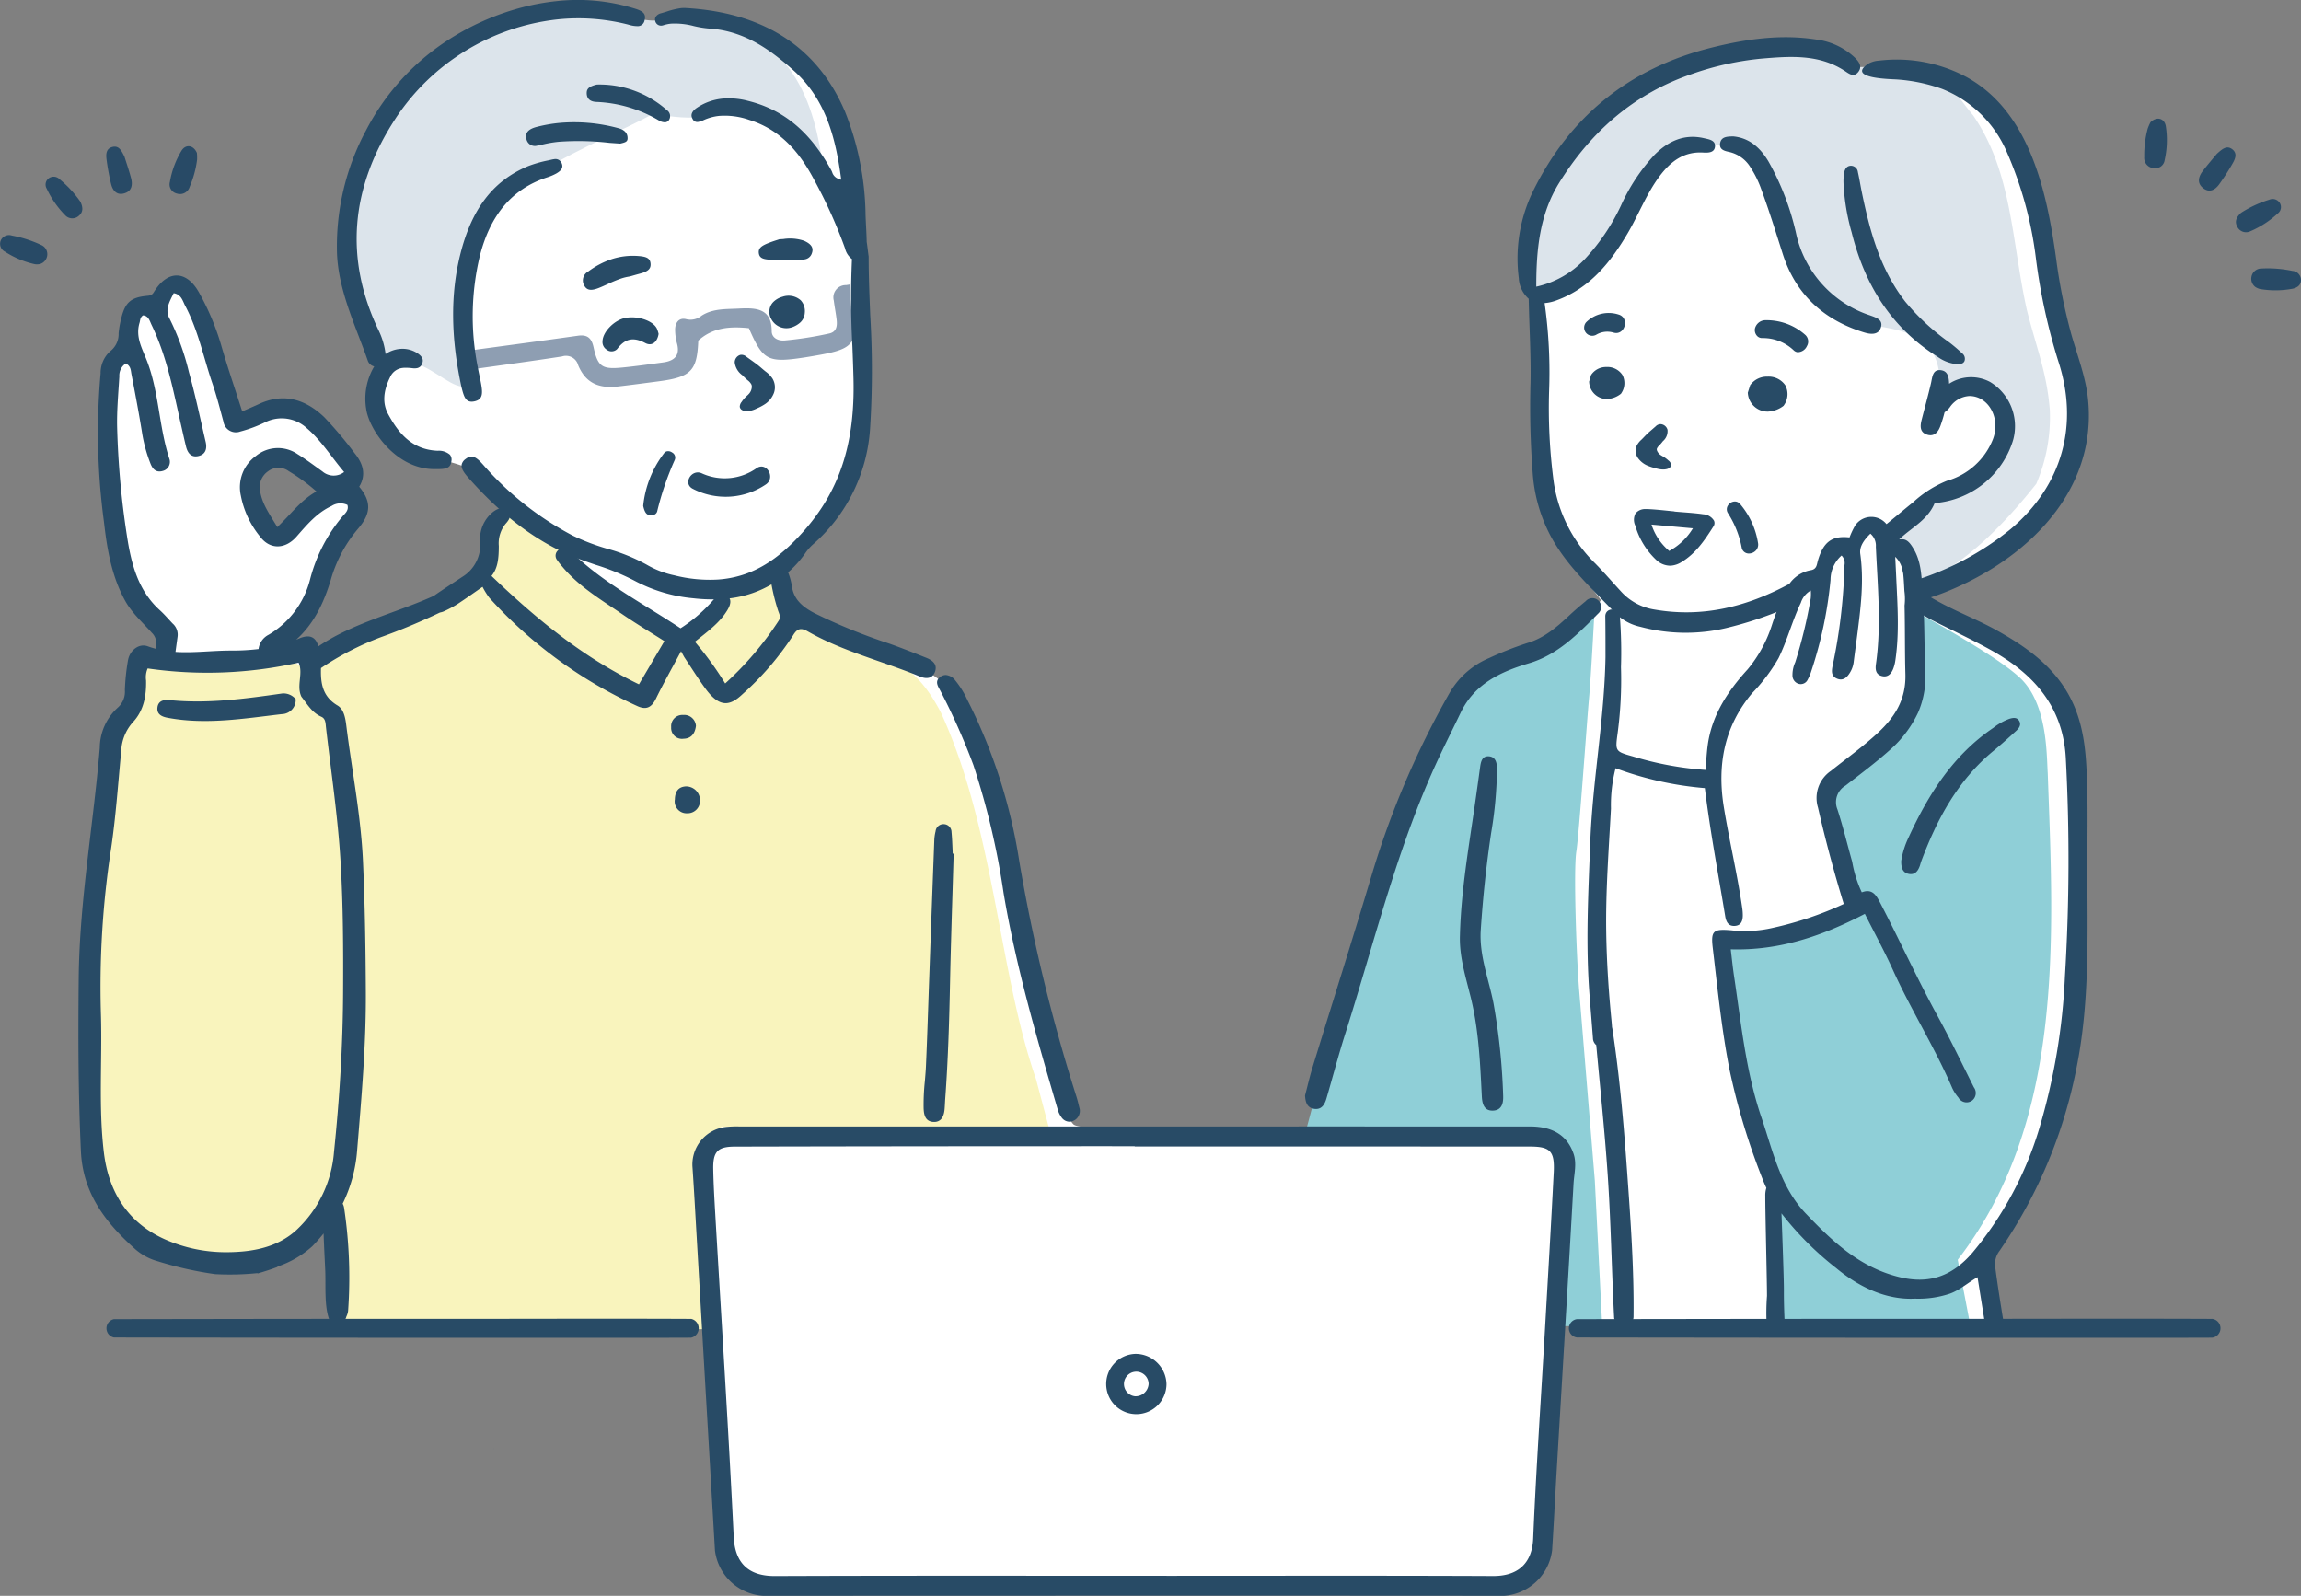 <svg xmlns="http://www.w3.org/2000/svg" width="360.474" height="250" viewBox="0 0 360.474 250">
  <rect x="0" y="0" width="360.474" height="250" fill="#808080" stroke="none"/>
  <g id="グループ_1926" data-name="グループ 1926" transform="translate(-610.604 -530.587)">
    <path id="白" d="M934.533,642.743a14.956,14.956,0,0,0-5.2-7.868,63.981,63.981,0,0,0-8.765-5.884c-2.96-1.712-6.038-3.713-9.452-4.337-.006-.335-.013-.67-.016-1.005a39.51,39.51,0,0,0,15.028-8.121,24.55,24.55,0,0,0,8.029-8.9c2.729-5.358,2.372-10.962.971-16.529a1.625,1.625,0,0,0,.021-.733c-1.028-5.433-2.433-10.768-3.3-16.24-.751-4.745-1.249-9.561-2.628-14.171a1.283,1.283,0,0,0-.068-.573,27.021,27.021,0,0,0-11.379-13.791c-4.567-2.746-10.6-4.17-15.912-2.876a15.51,15.51,0,0,0-8.211-3.693,45.965,45.965,0,0,0-14.824.561c-8.284,1.55-14.987,7.279-20.3,13.527-3.3,3.881-6.313,7.973-8.143,12.765a1.149,1.149,0,0,0,.013.959c-.149.556-.287,1.121-.411,1.691-.064,2.636-.183,5.271-.249,7.907a9.37,9.37,0,0,1,.942,1.942,10.827,10.827,0,0,1,.314,3.544c-.014.728-.045,1.454-.083,2.18.273,6.373-.031,23.081,1.366,27.726,1.169,4.263,7.2,11.143,9.134,13.766a25.724,25.724,0,0,1-9.177,8.485c-3.161,1.428-7.548,2.032-10.674,4.755-7.514,4.014-14.76,34.128-16.538,37.512-1.465,5.538-7.826,26.4-7.21,31.966-3.535-.545-37.033,1.1-39.025-.576-1.3-1.3-1.26-3.755-1.626-5.455-2.1-9.914-5.441-19.478-7.2-29.474-.876-4.922-2.9-9.582-3.332-14.577a31.837,31.837,0,0,0-3.364-10.791c-1.1-2.537-1.851-5.644-3.708-7.751-4.77-4.872-11.879-6.4-18.085-8.841-6.209-1.4-10.764-7.134-6.456-12.995,6.588-5.971,7.465-7.844,10.546-16.178,1.119-1.075-.624-30.337-.908-31.714-.31-18.246-5.856-35.815-28.184-35.7-4.461.78-4.209,1.175-7.9-.495-5.071-2.375-21.631,1.151-27.1,5.052a56.671,56.671,0,0,0-9.657,9.393c-4.222,5.133-6.556,14.052-7.2,20.278-.9,5.946,4.615,16.827,5.8,20.367a14.481,14.481,0,0,0-.873,3.975c-.221,2.439-1.2,2.084.577,5.322s2.173,3.238,4.568,4.568,2.972.843,4.923.976,6.121,1.907,6.121,1.907l3.592,4.48c.063,1.535-3.325,3.316-2.466,5.747a9.6,9.6,0,0,1-4.469,8.757,151.5,151.5,0,0,0-23.234,9.973,4.919,4.919,0,0,0-4.389-1.361c-.079-.734-.157-1.469-.227-2.205,3.961-2.663,4.893-7.579,6.94-11.579.99-2.533,6.212-7.432,3.754-9.923-4.806-3.221-8.363,8.52-12.412,6.36-3.372-2.8-5.8-13.749,1.458-12.118,3.653,1.3,6.166,4.7,10.434,3.657,3.791-1.614-4.361-9.262-6.232-10.439-3.559-2.437-7.273-.236-10.78,1.246-.652-2.654-5.873-22.969-8.926-21.042-2.33-1.189-3.242,1.828-4.893,2.688-2.441.55-3.328,1.252-3.129,3.94-.117,1.355-.244,2.411-1.371,3.327-3.11,2.069-.959,12.714-1,16.5.691,5.807.42,11.864,2.154,17.486,1.592,4.266,7.278,8.414,6.258,13.3a6.376,6.376,0,0,1-2.963.014c-3.215-.288-1.362,4.514-2.375,6.4a23.959,23.959,0,0,1-2.13,4.4c-1.51,2.572-1.073,5.747-2.558,8.3a1.349,1.349,0,0,0,.4,1.912c-2.057,12.96-5.418,57.675,2.91,66.884,7.624,8.922,24.287,8.881,32.1.154,1.454,4.69.6,16.341.907,16.831l59.154.141,2.046,34.86a3.881,3.881,0,0,0,1.2,3.881c1.9,1.976,6.492,2.188,6.492,2.188H845.23a5.7,5.7,0,0,0,4.234-1.129c1.623-1.482,3.1-2.4,3.034-4.8s1.906-35.354,1.906-35.354c4.71.153,62.584-.133,68.97-.141l-1.715-10.008c1.3-1.331.83-1.977,1.861-3.428a58.61,58.61,0,0,0,5.607-9.349,46.309,46.309,0,0,0,3.188-10.854c.757-3.924,1.525-7.849,2.186-11.791,1.645-7.643,1.289-15.8,1.448-23.535.157-7.645.412-15.5-.853-23.1A22.269,22.269,0,0,0,934.533,642.743Z" fill="#fff"/>
    <g id="塗り">
      <g id="グループ_1914" data-name="グループ 1914">
        <g id="グループ_1913" data-name="グループ 1913">
          <path id="パス_1017" data-name="パス 1017" d="M865.437,727.727l.123,1.332c.014-.279.035-.556.068-.825v-.043C865.558,728.033,865.5,727.879,865.437,727.727Z" fill="#8fcfd7"/>
          <path id="パス_1018" data-name="パス 1018" d="M865.769,737.551q-.006.661.006,1.32h.055Q865.792,738.212,865.769,737.551Z" fill="#8fcfd7"/>
          <path id="パス_1019" data-name="パス 1019" d="M931.4,651.7c-.182-2.844-.045-10.429-3.967-14.553-2.756-2.9-11.8-8.055-16.928-10.863a93.74,93.74,0,0,1,.124,10.333,18.177,18.177,0,0,1-3.7,9.6c-2.035,2.715-4.887,4.471-7.52,6.532-1.178.922-2.321,1.9-3.5,2.826a103.823,103.823,0,0,1,4.323,12.471,4.827,4.827,0,0,1,.483,1.4l.028.173c.233,1.424.147,3.368-1.4,4.055a2.22,2.22,0,0,1-1.066.178,23.128,23.128,0,0,1-7.525,3.1,28.483,28.483,0,0,1-9.073,1,14.168,14.168,0,0,1-1.555.122c.563,2.667.545,5.463,1.022,8.15.521,2.931,1.126,5.848,1.669,8.776a69.155,69.155,0,0,0,1.8,8.349,37.5,37.5,0,0,0,1.638,5.953,4.794,4.794,0,0,1,.178.488c.093.249.188.5.285.745-.033.04-.066.082-.1.121.236,1.309.775,2.492,1.129,3.782a22.3,22.3,0,0,1,.646,4.167c.209,2.664.4,5.334.431,8.008.04,4.066.126,8.116.267,12.172,15.3.06,29.844.113,30.312.1l-2.1-10.951C934.006,706.339,932.344,677.78,931.4,651.7Z" fill="#8fcfd7"/>
        </g>
        <path id="パス_1020" data-name="パス 1020" d="M931.731,594.862c-.45-5.894-2.12-9.823-3.6-15.716-2.4-10.78-2.264-21.558-8.417-30.485-3.278-3.928-2.506-4.335-7.133-5.69s-4.626-2.1-9.831-1.9-5.461-1.016-5.461-1.016c-3.889-2.826-15.381-3.525-21.2-.338-4.562,1.829-8.224,2.032-13.108,6.706-9.313,8.574-15.424,19.012-12.594,29.807.579.677.322,1.287,2.249.609,4.127-1.232,9.922-7.523,11.951-11.922,2.634-4.622,4.492-10.5,9.446-11.314,4.643-.609,10.011-1.177,12.561,3.717,2.239,5.146,3.124,10.8,5.72,15.841a25.02,25.02,0,0,0,9.241,7.975c6.526,1.2,13.088,1.18,12.928,9.866,1.047-.164,2.15-.58,3.3-.009,5.158-.658,8.837,5.491,6.865,10.007-1.83,4.544-7.418,6.177-11.915,7.219a30.831,30.831,0,0,1-6.676,5.837q.057.688.113,1.379a9.562,9.562,0,0,1,3.963,6.671c7.969-1.729,16.3-11.727,19.476-15.732A26.556,26.556,0,0,0,931.731,594.862Z" fill="#dce4eb"/>
        <path id="パス_1021" data-name="パス 1021" d="M853.938,738.34h7.669l-1.159-22.816s-2-24.271-2.447-29.749-.9-18.932-.451-21.775,1.674-20.666,2-24.133c.319-3.436.891-14.358.9-14.554-.142.061-.286.119-.43.175a.989.989,0,0,1-.549.6,6.568,6.568,0,0,0-1.426,1.175c-.492.41-1.034.763-1.555,1.131-.132.093-.26.188-.389.282-.176.131-.353.261-.529.39-.676.51-1.328,1.04-1.962,1.615a17.127,17.127,0,0,1-5.764,3.548c-2.254.841-4.713,1.478-6.69,2.9a16.694,16.694,0,0,0-2.894,2.754c-1.055,2.041-1.665,4.351-2.65,6.4-1.618,3.373-3.079,6.815-4.642,10.214-1.394,3.033-2.923,5.993-4.282,9.039-1.517,5.611-3.474,13.419-4.062,15.578-.884,3.246-3.7,12.6-3.7,12.6l-4.13,15.494,34.123-.308s4.658-.5,5.944,1.321.393,7.487.265,9.29S853.938,738.34,853.938,738.34Z" fill="#8fcfd7"/>
      </g>
      <g id="グループ_1916" data-name="グループ 1916">
        <path id="パス_1022" data-name="パス 1022" d="M772.9,699.624c-5.863-16.929-6.545-39.323-14.923-57.468-4.9-9.383-9.914-8.779-18.023-12.09l0,.066q-2.266-1.085-4.531-2.177c-3.206-.726-.929-10.2-5.357-6.939-.614.807-2.5.829-3.384,1.331-3.1,2.47-5.015,6.382-8.533,8.441-1.909.613-9.4-6.567-11.683-7.916-2.224-1.694-4.492-3.333-6.74-4.994a22.965,22.965,0,0,0-5.432-4.967c-7.2-6.317-6.2,2.023-8.419,6.538-1.155,1.438-2.444,3.388-4.223,4.027-7.372,4.364-15.707,6.914-22.9,11.645a2.761,2.761,0,0,1-1.781-.632c-.192-.6-.4-1.187-.616-1.768-6.809,1.874-14.662,3.3-21.57,1.477-.911.188-1.834.322-2.754.514.264,2.756.141,5.572-1.977,7.433.008.113.016.225.023.338-1.99,2.886-2.439,6.277-2.382,9.757-1.521,12.053-2.689,24.176-3.346,36.307.3,8.352-3.392,26.43,4.376,31.413,3.5,6.287,10.984,9,17.949,8.456,3.718,1.318,9.451-2.239,12.327-4.623,6.42-10.334,4.483,11.336,4.98,14.506,5.013.67,52.2.535,58.4.513l-1.01-7.8c.236-.195-.1-1.084-.127-1.388-.316-6.642-.381-12.479-1.115-19.068,1.175-1.123,2.34-2.257,3.471-3.428,6.36.029,51.293-.008,51.293-.008Z" fill="#f9f4bd"/>
        <g id="塗り-2" data-name="塗り">
          <g id="グループ_1915" data-name="グループ 1915">
            <path id="パス_1023" data-name="パス 1023" d="M664.525,572.176c-.65-10.816,3.519-21.532,11.174-29.915,7.552-8.039,22.826-12.128,33.133-9.081,8.225,1.827,3.338-1.056,13.107.935,12.893,2.021,16.788,13.2,17.755,24.635-2.812-3.937-3.689-6.642-7.73-8.607-4.4-2.947-8.714-2.87-12.1-1.329-1.114.6-6.478-.34-7.005-.353-4.29,2.32-11.793,5.547-16.781,8.53-1.82,1.2-4.738,1.143-7.228,3.709-6.891,7.811-6.632,17.326-5.484,27.014.178,3.08-.134,3.544-.362,3.424-2.126-.069-5.712-3.928-8.533-3.745-1.944.013-4.041,1.319-5.022-.491s-1.621-1.028-2.383-4.872S664.551,576.568,664.525,572.176Z" fill="#dce4eb"/>
            <path id="パス_1024" data-name="パス 1024" d="M743.917,578.444c-.092-1.133-.205-2.211-.188-3.294-.2.041-.4.078-.6.1a1.929,1.929,0,0,0-1.9,2.434c.126,1.018.335,2.025.448,3.045.1.951-.027,1.884-1.226,2.115a55.358,55.358,0,0,1-6.949,1.083c-1.152.075-2-.515-2-1.438,0-3.569-2.384-3.712-5.151-3.564-2.006.108-4.043-.03-5.836,1.116a2.721,2.721,0,0,1-2.388.551c-1.157-.3-1.734.544-1.757,1.574a8.449,8.449,0,0,0,.307,2.28c.474,1.821-.4,2.676-2.184,2.916-2.124.285-4.247.591-6.378.8-3.2.318-3.856-.138-4.517-3.155-.292-1.331-.863-2.052-2.439-1.829-5.836.826-11.68,1.6-17.52,2.392a3.5,3.5,0,0,0-.512.115c.2.958.32,1.923.461,2.892.576-.036,1.153-.156,1.728-.237,4.447-.629,8.9-1.223,13.337-1.913a1.978,1.978,0,0,1,2.535,1.391c1.139,2.7,3.129,3.674,6.229,3.316,2.128-.246,4.253-.531,6.378-.81,5.082-.667,6.017-1.651,6.2-6.378,2.332-2.108,5.084-2.241,7.931-1.946,2.218,5.088,2.949,5.466,8.806,4.569.332-.051.662-.108.993-.164,3.9-.656,5.688-1.082,6.458-2.583C744.171,582.033,744.063,580.239,743.917,578.444Z" fill="#8e9eb2"/>
          </g>
        </g>
      </g>
    </g>
    <g id="アウトライン">
      <g id="グループ_1920" data-name="グループ 1920">
        <g id="グループ_1917" data-name="グループ 1917">
          <path id="パス_1025" data-name="パス 1025" d="M935.884,698.015c2.121-10.4,1.731-20.9,1.725-31.427v-.711c0-3.844.076-7.69-.019-11.531-.12-4.882-.292-9.784-2.565-14.274-2.537-5.011-6.89-8.1-11.586-10.721-3.809-2.127-8.006-3.531-11.628-6.019-.01-.137-.017-.274-.028-.411-.173-2.18-.224-4.382-1.392-6.346-.434-.732-.965-1.545-1.812-1.5-1.324.065-1.568-.779-2.011-1.673a3.052,3.052,0,0,0-5.33-.5,12.868,12.868,0,0,0-.887,1.876c-2.755-.3-4.09.687-4.957,3.633-.192.652-.157,1.367-1.166,1.512a5.173,5.173,0,0,0-3.815,3.057,43.7,43.7,0,0,0-2.207,5.471,20.6,20.6,0,0,1-3.815,6.992c-3.138,3.438-5.665,7.252-6.276,12.028-.158,1.233-.22,2.478-.327,3.728a50.819,50.819,0,0,1-11.333-2.1c-2.831-.791-2.819-.811-2.432-3.665a63.244,63.244,0,0,0,.523-10.325,73.4,73.4,0,0,0-.175-7.945c-.107-1.446-2.3-1.485-2.282,0,.03,2.124.031,4.246.03,6.369-.166,9.68-2.006,19.218-2.382,28.889-.315,8.093-.748,16.171-.1,24.262q.262,3.272.518,6.543a1.423,1.423,0,0,0,.517,1.079c.611,6.7,1.316,13.4,1.778,20.116.516,7.483.631,14.971,1.016,22.457a1.525,1.525,0,0,0,3.049,0c.088-7.571-.466-15.216-1.008-22.764-.538-7.495-1.177-15.01-2.319-22.439a1.342,1.342,0,0,0-.043-.16c-.021-.337-.047-.674-.08-1.009-.455-4.623-.761-9.255-.83-13.9-.1-6.46.4-12.9.742-19.346a23.27,23.27,0,0,1,.722-6.329,52.72,52.72,0,0,0,13.983,3.118c.848,6.868,2.109,13.465,3.195,20.089.149.912.536,1.6,1.577,1.493.968-.1,1.175-.863,1.176-1.69a7.835,7.835,0,0,0-.093-1.143c-.762-5.3-2.023-10.511-2.88-15.788-1.057-6.511.025-12.6,4.442-17.842a27.561,27.561,0,0,0,4.131-5.478c1.377-2.814,2.146-5.853,3.491-8.667a3.389,3.389,0,0,1,1.561-1.928,7.181,7.181,0,0,1-.009,1.206,74.268,74.268,0,0,1-2.429,10.035,4.827,4.827,0,0,0-.433,2.072,1.358,1.358,0,0,0,1.038,1.321,1.206,1.206,0,0,0,1.358-.694,7.17,7.17,0,0,0,.568-1.356,64.212,64.212,0,0,0,3-14.248,5.067,5.067,0,0,1,1.728-3.817,1.672,1.672,0,0,1,.452,1.537,84.889,84.889,0,0,1-1.861,15.758c-.157.807-.229,1.577.652,1.97.935.415,1.56-.1,2.038-.866a4.089,4.089,0,0,0,.613-1.68c.176-1.41.375-2.817.555-4.227.543-4.231,1.089-8.448.482-12.741-.174-1.229.684-2.284,1.586-3.177a2.457,2.457,0,0,1,.856,2.051c.273,6.113.884,12.228.017,18.344-.113.8-.083,1.611.851,1.89.986.293,1.544-.318,1.867-1.161a6.042,6.042,0,0,0,.318-1.267c.642-4.3.336-8.621.14-12.936-.049-1.1-.107-2.2-.161-3.294a3.865,3.865,0,0,1,1.183,2.4.617.617,0,0,1,.067.215c.1.912.135,1.83.189,2.746a8.979,8.979,0,0,1,.024,2.275c.086,3.59.034,7.183.132,10.771.1,3.888-1.6,6.65-4.283,9.141-2.331,2.166-4.909,4.013-7.386,5.987a5.133,5.133,0,0,0-2.027,5.737c1.163,5.047,2.483,10.045,4.043,15.111a54.167,54.167,0,0,1-11.129,3.746,19.338,19.338,0,0,1-6.525.375c-2.776-.227-3.192.063-2.872,2.762.753,6.352,1.384,12.728,2.614,19.01a105.959,105.959,0,0,0,5.16,17.124c.19.5.4.988.626,1.467a3.739,3.739,0,0,0-.168,1.293c-.012,2.51.266,13.115.266,15.624a35.437,35.437,0,0,0-.057,4.431c.942-.088,1.884-.15,2.83-.154-.082-1.7-.134-3.408-.127-5.116s-.23-8.157-.376-12.094a49.208,49.208,0,0,0,8.557,8.568c3.628,3.014,7.869,5.016,12.369,4.794a15.489,15.489,0,0,0,5.433-.776c1.552-.549,2.792-1.686,4.348-2.584.363,2.228.787,4.905,1.139,7.069.593-.023,1.178-.076,1.771-.088.374-.012.777-.064,1.152-.069-.435-2.671-.93-5.754-1.279-8.439a3.391,3.391,0,0,1,.655-2.585A76,76,0,0,0,935.884,698.015Zm-16.2,28.726c-3.231,3.779-6.826,5.083-11.636,3.883-6.156-1.535-10.391-5.586-14.529-9.909-4.034-4.213-5.173-9.812-6.962-15.052-2.45-7.174-3.179-14.725-4.3-22.179-.2-1.341-.334-2.692-.516-4.182,7.591.235,14.38-2.094,21.009-5.555,1.447,2.876,3.039,5.79,4.406,8.806,2.846,6.281,6.559,12.122,9.277,18.465a6.639,6.639,0,0,0,.974,1.512,1.464,1.464,0,0,0,2.148.466,1.5,1.5,0,0,0,.274-2.075c-1.865-3.711-3.655-7.465-5.649-11.107-3.18-5.807-5.93-11.827-8.977-17.7-.653-1.258-1.255-2.38-2.932-1.737a18.593,18.593,0,0,1-1.5-4.779c-.77-2.736-1.435-5.505-2.313-8.206a3,3,0,0,1,1.275-3.743c2.456-1.911,4.959-3.765,7.268-5.873a17.8,17.8,0,0,0,4.085-5.548,13.97,13.97,0,0,0,1.105-6.77c-.086-2.816-.092-5.639-.187-8.457a15.392,15.392,0,0,0,1.4.8c3.084,1.556,6.221,3.016,9.235,4.7,6.552,3.657,11.128,8.772,11.586,16.739a300.159,300.159,0,0,1-.131,34.318,98.479,98.479,0,0,1-4.019,23.81A54.815,54.815,0,0,1,919.679,726.741Z" fill="#284b66"/>
          <path id="パス_1026" data-name="パス 1026" d="M925.392,643.193a9.322,9.322,0,0,0-2.521,1.42c-6.259,4.243-10.137,10.361-13.231,17.081a13.255,13.255,0,0,0-1.189,3.753c-.026,1.136.256,1.866,1.187,2.045.949.182,1.436-.442,1.725-1.26.08-.229.13-.47.215-.7,2.479-6.643,5.764-12.748,11.345-17.337,1.217-1,2.385-2.067,3.55-3.13.467-.426.83-.988.417-1.612C926.532,642.914,925.917,643.038,925.392,643.193Z" fill="#284b66"/>
          <path id="パス_1027" data-name="パス 1027" d="M860.95,626.728a1.381,1.381,0,1,0-1.926-1.968c-.879.719-1.744,1.46-2.573,2.237-1.938,1.814-3.942,3.543-6.54,4.312a52.849,52.849,0,0,0-6.011,2.361,12.948,12.948,0,0,0-6.233,5.509,137.043,137.043,0,0,0-12.191,28.55c-3,10.066-6.186,20.076-9.27,30.117-.457,1.489-.8,3.013-1.157,4.348.051,1.108.357,1.9,1.335,2.086,1.206.23,1.725-.6,2.015-1.6.995-3.4,1.892-6.829,2.966-10.2,4.64-14.57,8.2-29.514,14.759-43.425,1.075-2.28,2.208-4.531,3.295-6.8,2.17-4.541,6.287-6.445,10.718-7.762C854.673,633.142,857.778,629.913,860.95,626.728Z" fill="#284b66"/>
          <path id="パス_1028" data-name="パス 1028" d="M844.57,687.727c-.751-3.813-2.256-7.477-1.988-11.485.341-5.1.87-10.166,1.634-15.216a63.216,63.216,0,0,0,.907-10.037c-.009-.872-.192-1.821-1.234-1.918-1.1-.1-1.292.829-1.412,1.706q-.412,3.033-.848,6.064c-.969,6.712-2.133,13.4-2.31,20.205-.133,3.421.921,6.629,1.718,9.894,1.23,5.039,1.45,10.2,1.709,15.36.057,1.123.3,2.323,1.742,2.273,1.411-.049,1.653-1.2,1.6-2.362A99.106,99.106,0,0,0,844.57,687.727Z" fill="#284b66"/>
        </g>
        <g id="グループ_1918" data-name="グループ 1918">
          <path id="パス_1029" data-name="パス 1029" d="M869.824,626.08a8.894,8.894,0,0,1-5.2-2.758c-1.363-1.475-2.675-3-4.079-4.435a22.317,22.317,0,0,1-6.529-12.755,87.688,87.688,0,0,1-.725-14.414,77.447,77.447,0,0,0-.709-13.651,6.812,6.812,0,0,0,1.823-.409c5.25-1.906,8.493-5.944,11.2-10.548,1.738-2.959,2.943-6.213,5.034-8.98,1.705-2.256,3.733-3.814,6.748-3.647.732.04,1.748.07,1.879-.862.15-1.076-.934-1.2-1.689-1.38-3.091-.723-5.594.43-7.747,2.566a29.485,29.485,0,0,0-5.282,7.974,32.517,32.517,0,0,1-5.642,8.367,14.726,14.726,0,0,1-7.63,4.347c-.008-5.778.531-11.34,3.582-16.259,4.969-8.008,11.706-13.954,20.753-17.041a45.707,45.707,0,0,1,10.887-2.418c4.463-.379,8.99-.748,13.054,1.888.658.426,1.433,1.109,2.152.219s.082-1.679-.547-2.295a10.771,10.771,0,0,0-6.084-2.818c-5.57-.858-11.038-.05-16.431,1.3-12.73,3.19-22.081,10.692-27.866,22.45a24.068,24.068,0,0,0-2.243,13.615,4.645,4.645,0,0,0,1.557,3.261c0,.211.01.425.015.626.092,4.146.349,8.294.271,12.437a135.135,135.135,0,0,0,.356,14.444,24.664,24.664,0,0,0,2.769,9.608c2.551,4.768,6.534,8.3,10.16,12.129a7.894,7.894,0,0,0,3.924,2.14,27.6,27.6,0,0,0,13.359.216,57.661,57.661,0,0,0,9.2-3.027c.029-.07.056-.14.078-.207.23-.689.535-1.351.762-2.041a20.4,20.4,0,0,1,.731-2.1l-.708.386C884.363,625.613,877.392,627.392,869.824,626.08Z" fill="#284b66"/>
          <path id="パス_1030" data-name="パス 1030" d="M913.689,609.4a14.008,14.008,0,0,0,12.266-9.795,8.1,8.1,0,0,0-3.568-9.174,6.3,6.3,0,0,0-6.434.274c-.046-.969-.15-1.978-1.286-2.124-1.317-.17-1.337,1.1-1.56,2.064-.443,1.913-.976,3.806-1.458,5.71-.241.954-.319,1.936.836,2.317,1.129.372,1.757-.411,2.092-1.327a21.763,21.763,0,0,0,.664-2.169,3.5,3.5,0,0,0,.837-.807,3.944,3.944,0,0,1,3.081-1.742c3.032.03,4.9,3.554,3.651,6.781a10.938,10.938,0,0,1-7.205,6.5,17.387,17.387,0,0,0-5.27,3.342c-1.652,1.329-3.264,2.709-4.918,4.031a6.189,6.189,0,0,1,1.715,2.277l.01.019.013.023.075.13.04.069c.4-.33.8-.667,1.192-1.02C910.3,613.118,912.645,611.937,913.689,609.4Z" fill="#284b66"/>
          <path id="パス_1031" data-name="パス 1031" d="M882.417,609.147a1.311,1.311,0,0,0-1.131.649,1.1,1.1,0,0,0,0,1.153,15.381,15.381,0,0,1,2.162,5.367,1.127,1.127,0,0,0,1.1.986,1.515,1.515,0,0,0,1.159-.506,1.345,1.345,0,0,0,.312-1.126,12.422,12.422,0,0,0-2.832-6.149A1.071,1.071,0,0,0,882.417,609.147Z" fill="#284b66"/>
          <path id="パス_1032" data-name="パス 1032" d="M871.114,599.7a2.051,2.051,0,0,0,.72-1.791,1.2,1.2,0,0,0-.872-.848.774.774,0,0,0-.079-.016.861.861,0,0,0-.165-.013,1.081,1.081,0,0,0-.731.341l-.73.635c-.207.179-.414.359-.61.547-.162.154-.315.313-.479.484-.121.127-.244.255-.4.409a3.271,3.271,0,0,0-.764.965,1.98,1.98,0,0,0,.189,1.906,3.558,3.558,0,0,0,1.65,1.268,8.308,8.308,0,0,0,1.02.327s.281.076.371.1c.13.031.252.056.368.075a3.351,3.351,0,0,0,.562.048c.064,0,.126,0,.187-.008.948-.076,1.059-.53,1.041-.8a1.078,1.078,0,0,0-.417-.611l-.038-.033a4.728,4.728,0,0,0-.519-.409c-.117-.082-.242-.155-.368-.228a3.261,3.261,0,0,1-.4-.255,1.485,1.485,0,0,1-.431-.549.6.6,0,0,1-.062-.337,1.324,1.324,0,0,1,.372-.522A7.676,7.676,0,0,0,871.114,599.7Z" fill="#284b66"/>
          <path id="パス_1033" data-name="パス 1033" d="M862.259,588.083h0a2.81,2.81,0,0,0-2.364,1.2l-.029.047-.323,1.069.015.08a2.8,2.8,0,0,0,2.748,2.62h.034a3.752,3.752,0,0,0,2.138-.778l.085-.074.033-.062a2.793,2.793,0,0,0,.184-2.846A2.823,2.823,0,0,0,862.259,588.083Z" fill="#284b66"/>
          <path id="パス_1034" data-name="パス 1034" d="M887.5,595.066h.044a4.345,4.345,0,0,0,2.4-.85l.093-.078.037-.068a2.975,2.975,0,0,0,.217-3.123,3.163,3.163,0,0,0-2.775-1.357h-.053a3.2,3.2,0,0,0-2.654,1.307l-.034.051-.369,1.176.016.087A3.1,3.1,0,0,0,887.5,595.066Z" fill="#284b66"/>
          <path id="パス_1035" data-name="パス 1035" d="M888.7,580.846a9.32,9.32,0,0,0-1.462-.1,1.712,1.712,0,0,0-1.713,1.348,1.349,1.349,0,0,0,.277,1.041,1.062,1.062,0,0,0,.677.4,1.082,1.082,0,0,0,.173.011,7.678,7.678,0,0,1,1.2.08,7,7,0,0,1,3.743,1.832,1.108,1.108,0,0,0,.588.3,1.593,1.593,0,0,0,1.487-.944,1.409,1.409,0,0,0-.226-1.74A9.034,9.034,0,0,0,888.7,580.846Z" fill="#284b66"/>
          <path id="パス_1036" data-name="パス 1036" d="M864.155,579.857a5.02,5.02,0,0,0-5.025,1.174,1.274,1.274,0,0,0,1.509,2.012,3.379,3.379,0,0,1,2.7-.363C865.139,583.253,865.977,580.371,864.155,579.857Z" fill="#284b66"/>
          <path id="パス_1037" data-name="パス 1037" d="M866.786,612.923a11.886,11.886,0,0,0,3.325,5.419,3.2,3.2,0,0,0,2.2.866h0a3.565,3.565,0,0,0,1.7-.558c2.2-1.323,3.574-3.319,5.023-5.6a.92.92,0,0,0,.078-.911,2.126,2.126,0,0,0-1.676-.989c-1.015-.148-2.059-.228-3.069-.306-.453-.036-.906-.07-1.359-.111l-.159-.039c-.386-.036-.772-.076-1.158-.116-.966-.1-1.966-.2-2.948-.241-.117-.005-.229-.005-.337,0a1.9,1.9,0,0,0-1.582.686A2.12,2.12,0,0,0,866.786,612.923Zm9.031.426-.146.227a9.654,9.654,0,0,1-3.463,3.264l-.107.063-.089-.086A8.987,8.987,0,0,1,869.405,613l-.076-.235Z" fill="#284b66"/>
          <path id="パス_1038" data-name="パス 1038" d="M937.721,593.207c-.35-3.574-1.693-6.922-2.654-10.349a87.944,87.944,0,0,1-2.348-11.735c-1.439-10.439-4.134-23.109-14.156-28.529a23.152,23.152,0,0,0-13.571-2.511,3.85,3.85,0,0,0-1.724.5c-3.5,2.336,3.755,2.39,4.511,2.455a26.359,26.359,0,0,1,7.069,1.474,18.452,18.452,0,0,1,10.139,9.884,59.474,59.474,0,0,1,4.573,16.755,92.911,92.911,0,0,0,3.478,15.967c3.316,10.056.61,19.559-7.457,26.362a45.015,45.015,0,0,1-15.3,8.14,20.5,20.5,0,0,1,.14,2.7c0,.232.005.462.011.693q.227-.052.456-.129c1.423-.475,2.866-.9,4.261-1.449,10.444-4.1,20.147-12.171,22.269-23.227A24.4,24.4,0,0,0,937.721,593.207Z" fill="#284b66"/>
          <path id="パス_1039" data-name="パス 1039" d="M903.564,579.991a17.413,17.413,0,0,1-11.6-12.9,41.054,41.054,0,0,0-4.313-11.212c-1.273-2.138-3-3.706-5.554-3.927-.918.031-1.848.037-2.021,1.072-.169,1.016.7,1.214,1.454,1.374a5.247,5.247,0,0,1,3.3,2.4,16.28,16.28,0,0,1,1.75,3.6c1.207,3.277,2.236,6.612,3.3,9.939,2.027,6.357,6.424,10.386,12.755,12.324.934.287,2.171.469,2.6-.69C905.722,580.662,904.454,580.32,903.564,579.991Z" fill="#284b66"/>
          <path id="パス_1040" data-name="パス 1040" d="M900.614,556.551c-.713-.005-1.006.535-1.113,1.136a8.325,8.325,0,0,0-.093,1.564,33.737,33.737,0,0,0,1.274,7.73c2.033,8.161,6.153,14.9,13.414,19.46a6.106,6.106,0,0,0,3.1,1.2c.4-.055.926.024,1.163-.489a1.07,1.07,0,0,0-.4-1.244,23.541,23.541,0,0,0-1.988-1.691,35.93,35.93,0,0,1-6.895-6.383c-3.947-5.078-5.552-11.066-6.813-17.2-.211-1.025-.368-2.06-.6-3.08A1.106,1.106,0,0,0,900.614,556.551Z" fill="#284b66"/>
        </g>
        <g id="グループ_1919" data-name="グループ 1919">
          <path id="パス_1041" data-name="パス 1041" d="M964.866,572.651a18.853,18.853,0,0,1,4.876.377,1.428,1.428,0,0,1,1.336,1.383c.018.84-.572,1.236-1.283,1.4a14.455,14.455,0,0,1-5.165.047,2.439,2.439,0,0,1-.716-.321,1.628,1.628,0,0,1-.575-1.694A1.577,1.577,0,0,1,964.866,572.651Z" fill="#284a66"/>
          <path id="パス_1042" data-name="パス 1042" d="M947.5,549.739c.989-.962,2.174-.629,2.395.587a14.1,14.1,0,0,1-.17,5.315,1.48,1.48,0,0,1-1.72,1.285,1.6,1.6,0,0,1-1.481-1.761,16.043,16.043,0,0,1,.534-4.407A7.042,7.042,0,0,1,947.5,549.739Z" fill="#284a66"/>
          <path id="パス_1043" data-name="パス 1043" d="M966.107,561.874a1.317,1.317,0,0,1,1.679.557,1.25,1.25,0,0,1-.353,1.6,15.131,15.131,0,0,1-4.292,2.783,1.532,1.532,0,0,1-2.047-.71c-.455-.827-.127-1.52.6-2.183A17.712,17.712,0,0,1,966.107,561.874Z" fill="#284a66"/>
          <path id="パス_1044" data-name="パス 1044" d="M957.918,554.66c.84-.74,1.528-1.358,2.4-.685.81.624.467,1.472.082,2.151a35.911,35.911,0,0,1-2.139,3.336c-.63.872-1.524,1.385-2.526.586-.983-.785-.714-1.78-.071-2.635C956.43,556.4,957.273,555.441,957.918,554.66Z" fill="#284a66"/>
        </g>
      </g>
      <g id="グループ_1921" data-name="グループ 1921">
        <path id="パス_1045" data-name="パス 1045" d="M788.4,742.684a4.722,4.722,0,1,0,4.945,4.717A4.84,4.84,0,0,0,788.4,742.684Zm0,6.636a1.931,1.931,0,1,1,2.148-1.919A2.046,2.046,0,0,1,788.4,749.32Z" fill="#284b66"/>
        <path id="パス_1046" data-name="パス 1046" d="M857.1,711.28c-1-2.828-3.246-4.226-6.826-4.226q-31.055-.006-62.11,0-1.5,0-3.006,0-29.375,0-58.75,0a16.269,16.269,0,0,0-2.12.082,5.92,5.92,0,0,0-5.192,6.425c.25,3.638.444,7.281.656,10.922q1.425,24.5,2.856,48.993a8.133,8.133,0,0,0,7.546,7.107q32.378-.012,64.755-.019,25.659,0,51.318.019a8.174,8.174,0,0,0,7.53-7.135c.274-4.227.479-8.46.729-12.689.883-14.92,1.791-29.839,2.63-44.762C857.206,714.44,857.656,712.846,857.1,711.28Zm-3.093,3.031c-.41,8.17-.9,16.335-1.367,24.5-.629,10.928-1.387,21.85-1.849,32.786-.171,4.033-2.529,5.9-6.269,5.881-16.752-.076-33.5-.033-50.256-.033-20.762,0-41.524-.042-62.285.036-3.979.015-6.227-1.908-6.43-6.087-.819-16.869-1.911-33.726-2.893-50.588-.136-2.349-.274-4.7-.319-7.052-.051-2.752.673-3.537,3.387-3.544q25.394-.06,50.786-.061,5.928-.006,11.855,0v.038q30.966,0,61.933.015C853.514,710.207,854.179,710.947,854.01,714.311Z" fill="#284b66"/>
        <path id="パス_1047" data-name="パス 1047" d="M718.857,737.2c-3.945-.019-8.078-.028-13.008-.028-3.737,0-7.473.005-11.236.01q-5.562.008-11.123.01h-3.25c-10.468,0-21.292,0-31.934.017l-19.847.03a1.468,1.468,0,0,0,0,2.877q17.682.027,35.364.04,17.592.009,35.184.008l5.207,0,1.3,0q2.664,0,5.329,0,4.008,0,8.016-.018a1.509,1.509,0,0,0,0-2.955Z" fill="#284b66"/>
        <path id="パス_1048" data-name="パス 1048" d="M957.147,737.2c-4.341-.019-8.89-.028-14.314-.028q-6.168,0-12.333.01h-.062q-6.105.008-12.21.01h-3.575c-11.52,0-23.433,0-35.145.017l-21.841.03a1.448,1.448,0,0,0,0,2.877q19.46.027,38.918.04,19.359.009,38.718.008l5.732,0,1.451,0q2.92,0,5.84,0,4.41,0,8.821-.018a1.487,1.487,0,0,0,0-2.955Z" fill="#284b66"/>
      </g>
      <g id="グループ_1925" data-name="グループ 1925">
        <g id="グループ_1922" data-name="グループ 1922">
          <path id="パス_1049" data-name="パス 1049" d="M687.872,757.575v0l.027-.007c.009-.015.016-.029.026-.044l-.029.011C687.888,757.55,687.879,757.562,687.872,757.575Z" fill="#284b66"/>
          <path id="パス_1050" data-name="パス 1050" d="M759.82,663.43c-.034-.82-.07-1.667-.15-2.5a1.241,1.241,0,0,0-1.283-1.234h0a1.235,1.235,0,0,0-1.212,1.1,7.335,7.335,0,0,0-.2,1.295q-.383,10.122-.747,20.244l-.052,1.443q-.077,2.1-.148,4.208c-.108,3.148-.22,6.4-.364,9.6-.036.8-.107,1.618-.175,2.406a34.907,34.907,0,0,0-.19,4.184c.035,1.015.238,2.067,1.474,2.166.062.005.122.007.179.007.976,0,1.526-.684,1.635-2.033.024-.29.039-.58.054-.87.013-.245.026-.491.044-.736.462-6.291.637-12.594.759-18.468.094-4.59.238-9.257.378-13.77q.093-3,.181-6l.005-.155-.151,0C759.845,664.028,759.833,663.729,759.82,663.43Z" fill="#284b66"/>
          <path id="パス_1051" data-name="パス 1051" d="M779.764,704.375l-.007-.027c-.04-.157-.081-.327-.125-.506-.1-.414-.213-.884-.355-1.344a271.172,271.172,0,0,1-8.983-36.934,84.1,84.1,0,0,0-7.894-24.837l-.2-.39a14.175,14.175,0,0,0-1.934-3.149,2.081,2.081,0,0,0-1.505-.86,1.43,1.43,0,0,0-.835.286c-.871.619-.452,1.374-.145,1.924.053.095.1.19.153.284a103.472,103.472,0,0,1,5.157,11.6,118.022,118.022,0,0,1,4.722,19.989c1.938,11.578,5.276,22.992,8.506,34.034a3.747,3.747,0,0,0,.585,1.186,1.538,1.538,0,0,0,1.231.682h0a1.549,1.549,0,0,0,.526-.1,1.694,1.694,0,0,0,1.1-1.816Z" fill="#284b66"/>
          <path id="パス_1052" data-name="パス 1052" d="M757.093,635.784c.389-1.138-.419-1.763-1.358-2.14-1.918-.77-3.842-1.528-5.788-2.225a88.643,88.643,0,0,1-11.814-4.814c-1.792-.95-3.239-2.116-3.494-4.339a9.94,9.94,0,0,0-.793-2.53c-.3-.744-.81-1.4-1.74-1.167-.96.236-1.024,1.023-.9,1.848a30.549,30.549,0,0,0,1.31,5.874c.184.509.429.964.093,1.505a50.028,50.028,0,0,1-8.4,9.861,52.28,52.28,0,0,0-4.744-6.532c1.939-1.576,3.9-2.94,5.13-5.027.442-.751.711-1.62-.085-2.253-.887-.706-1.532-.007-2.082.644a23.731,23.731,0,0,1-5.209,4.524c-5.7-3.782-11.779-6.919-16.77-11.636a4.3,4.3,0,0,0-1.013-.7,1.164,1.164,0,0,0-1.47.182,1.093,1.093,0,0,0-.082,1.464,10.272,10.272,0,0,0,.763.975c2.609,3.157,6.1,5.216,9.41,7.487,2.138,1.465,4.366,2.8,6.632,4.241-1.38,2.341-2.68,4.547-3.987,6.763-8.869-4.278-16.159-10.324-23.1-16.977,1.046-1.244,1.139-2.958,1.144-4.692a4.856,4.856,0,0,1,1.06-3.473c.537-.592,1.045-1.31.354-2.027s-1.544-.4-2.253.112a5.428,5.428,0,0,0-2.07,4.859,5.887,5.887,0,0,1-2.824,5.375c-1.381.912-2.77,1.812-4.136,2.746-.092.063-.18.13-.262.2-5.922,2.693-12.718,4.261-18.136,7.931-.419-1.491-1.362-1.935-3.019-1.229-.152.065-.3.125-.457.186,2.77-2.469,4.333-5.773,5.422-9.376a21.442,21.442,0,0,1,4.249-7.983c2.085-2.415,2.13-4.268.207-6.609,1.145-1.914.576-3.66-.741-5.27a60.745,60.745,0,0,0-4.738-5.621c-2.914-2.785-6.333-3.882-10.253-2.05-.787.368-1.589.7-2.6,1.144-1.132-3.537-2.321-6.991-3.332-10.5a39.6,39.6,0,0,0-3.4-8.059c-1.975-3.61-4.981-3.64-7.118-.111-.311.514-.632.524-1.113.572-2.475.245-3.362,1.018-3.97,3.446a15.718,15.718,0,0,0-.43,2.413,3.389,3.389,0,0,1-1.341,2.834,4.607,4.607,0,0,0-1.482,3.452,104.732,104.732,0,0,0,.527,23.262c.482,4.259,1.189,8.438,3.269,12.269,1.082,1.99,2.765,3.46,4.234,5.11a2.212,2.212,0,0,1,.643,2.029c-.025.154-.047.309-.071.463-.4-.108-.806-.229-1.207-.378-1.423-.53-2.888.693-3.117,2.277a33.709,33.709,0,0,0-.475,4.578,3.332,3.332,0,0,1-1.091,2.732,8.565,8.565,0,0,0-2.839,6.287c-.986,12.029-3.174,23.939-3.3,36.058-.093,9.072-.082,18.131.346,27.2.313,6.628,3.937,11.248,8.567,15.358a8.97,8.97,0,0,0,3.522,1.861,56.671,56.671,0,0,0,8.926,2,42.751,42.751,0,0,0,6.656-.161l0,.06c1.057-.3,2.1-.642,3.127-1.024l0-.068a15.406,15.406,0,0,0,5.456-3.178c.627-.648,1.212-1.316,1.762-2,.063,1.933.171,3.866.258,5.793.1,2.313-.165,5.5.592,7.6a1.3,1.3,0,0,0,2.032.725l.08-.076a2.383,2.383,0,0,0,.621-1.056,2.65,2.65,0,0,0,.268-1.018,73.4,73.4,0,0,0-.639-15.985,1.905,1.905,0,0,0-.221-.649,22.925,22.925,0,0,0,2.256-8.268c.683-8.282,1.416-16.54,1.37-24.885-.037-6.839-.139-13.674-.448-20.5-.323-7.156-1.736-14.208-2.619-21.312-.144-1.157-.387-2.5-1.366-3.078-2.358-1.4-2.668-3.494-2.591-5.864a45.261,45.261,0,0,1,9.329-4.818,99.3,99.3,0,0,0,9.3-3.882,2.867,2.867,0,0,0,.789-.262,17.048,17.048,0,0,0,2.019-1.1c1.318-.866,2.6-1.785,3.87-2.662a11.669,11.669,0,0,0,1.065,1.714,70.638,70.638,0,0,0,23.171,16.958c1.454.673,2.276.189,2.949-1.195,1.133-2.329,2.416-4.585,3.912-7.39.325.589.428.809.561,1.01,1.083,1.624,2.115,3.285,3.269,4.856,2.175,2.962,3.79,2.771,5.795.866a45.5,45.5,0,0,0,7.951-9.254c.612-1.014,1.188-1.209,2.276-.586,5.53,3.163,11.743,4.654,17.579,7.074C755.7,636.97,756.7,636.936,757.093,635.784Zm-119.4-7.473c-.686-.716-1.329-1.48-2.062-2.144-3.431-3.111-4.477-7.321-5.137-11.618a134.072,134.072,0,0,1-1.538-16.93c-.069-2.678.183-5.367.346-8.048a2.264,2.264,0,0,1,1.005-2.044c.813.391.782,1.114.895,1.7.606,3.158,1.214,6.317,1.712,9.493a23.106,23.106,0,0,0,1.221,4.379c.328.9.868,1.584,1.954,1.267a1.468,1.468,0,0,0,1.03-1.958c-1.613-4.964-1.6-10.309-3.452-15.182-.764-2.014-1.882-3.823-1.2-6.076.117-.382.061-.828.547-1.159.874.073,1.049.9,1.354,1.532,2.438,5.052,3.436,10.533,4.668,15.944.233,1.026.458,2.054.71,3.075s.825,1.764,1.973,1.481,1.339-1.213,1.1-2.23c-.846-3.644-1.609-7.313-2.619-10.911a38.706,38.706,0,0,0-3.038-8.391c-.774-1.4.019-2.668.653-3.974,1.214.2,1.4,1.219,1.811,1.991,2.044,3.854,2.875,8.143,4.279,12.226.663,1.93,1.16,3.919,1.7,5.89a1.975,1.975,0,0,0,2.635,1.567,21.566,21.566,0,0,0,4.082-1.539,5.8,5.8,0,0,1,6.367,1.029c2.269,1.941,3.826,4.5,5.827,6.851a2.694,2.694,0,0,1-3.4-.091c-1.281-.914-2.539-1.867-3.874-2.695a5.437,5.437,0,0,0-6.537.26,6.034,6.034,0,0,0-2.374,6.205,14.4,14.4,0,0,0,3.026,6.447c1.543,2.07,3.947,1.987,5.694,0,1.622-1.842,3.184-3.741,5.49-4.8a2.551,2.551,0,0,1,2.49-.173c.259.847-.358,1.319-.789,1.822a24.977,24.977,0,0,0-5.074,9.893,14.076,14.076,0,0,1-6.47,8.619,2.937,2.937,0,0,0-1.59,2.246,34.357,34.357,0,0,1-4.291.239c-2.9-.009-5.822.4-8.722.21.108-.785.213-1.57.322-2.354A2.328,2.328,0,0,0,637.7,628.311Zm22.48-20.732c-2.451,1.359-3.97,3.548-6.13,5.581-1.149-1.953-2.377-3.58-2.688-5.658a3.018,3.018,0,0,1,1.229-3.077,2.715,2.715,0,0,1,3.26-.025A28.757,28.757,0,0,1,660.178,607.579Zm.783,35.3c.677.29.649,1.07.72,1.685.8,6.984,1.858,13.952,2.279,20.96.409,6.811.435,13.653.4,20.495-.04,8.4-.565,16.743-1.432,25.075a18.687,18.687,0,0,1-5.845,12.152c-3.01,2.773-6.913,3.473-10.844,3.506a23.6,23.6,0,0,1-9.857-2.044c-5.723-2.585-8.752-7.354-9.5-13.578-.863-7.2-.243-14.429-.46-21.643a142,142,0,0,1,1.539-25.618c.787-5.182,1.139-10.431,1.641-15.654a7.172,7.172,0,0,1,1.836-4.5c1.691-1.809,2.106-4.11,2.054-6.538a3.453,3.453,0,0,1,.248-1.874,65.653,65.653,0,0,0,23.645-.906c.777,1.651-.385,3.594.441,5.329C658.748,640.9,659.476,642.24,660.961,642.876Z" fill="#284b66"/>
          <path id="パス_1053" data-name="パス 1053" d="M718.038,653.784c-1.235.071-1.684.894-1.709,2.025a1.865,1.865,0,0,0,1.937,2.184,1.945,1.945,0,0,0,2-1.992A2.175,2.175,0,0,0,718.038,653.784Z" fill="#284b66"/>
          <path id="パス_1054" data-name="パス 1054" d="M719.631,644.3a1.843,1.843,0,0,0-2.011-1.71,1.757,1.757,0,0,0-1.869,1.915,1.693,1.693,0,0,0,1.943,1.808C718.862,646.286,719.477,645.541,719.631,644.3Z" fill="#284b66"/>
          <path id="パス_1055" data-name="パス 1055" d="M654.846,639.22c-5.866.839-11.737,1.643-17.689,1.041-.86-.087-1.731.082-1.879,1.1-.163,1.124.666,1.5,1.6,1.671,6,1.124,11.93.119,17.869-.571a2.228,2.228,0,0,0,2.182-2.344A2.484,2.484,0,0,0,654.846,639.22Z" fill="#284b66"/>
          <path id="パス_1056" data-name="パス 1056" d="M656.932,640.121l.045.04-.044-.058Z" fill="#284b66"/>
        </g>
        <g id="グループ_1923" data-name="グループ 1923">
          <path id="パス_1057" data-name="パス 1057" d="M746.939,580.052c-.129-3.225-.251-6.267-.25-9.267-.062-.442-.11-.833-.152-1.171-.056-.455-.1-.815-.155-1.143-.016-.823-.058-1.652-.1-2.459-.028-.568-.057-1.137-.078-1.705a45.168,45.168,0,0,0-3.21-16.211c-4.285-10.091-12.7-15.56-25-16.256a4.391,4.391,0,0,0-.709.02,12.21,12.21,0,0,0-2.248.543c-.294.09-.587.18-.877.261a1.346,1.346,0,0,0-.842.571.876.876,0,0,0-.055.69.929.929,0,0,0,1.023.669,1,1,0,0,0,.216-.046,5.819,5.819,0,0,1,1.2-.255,11.424,11.424,0,0,1,3.592.376,15.962,15.962,0,0,0,2.351.385c5.6.345,9.7,3.377,13.31,6.6,5.1,4.559,6.563,10.724,7.387,16.708l.052.38-.365-.118a1.578,1.578,0,0,1-1.059-1.07,2.524,2.524,0,0,0-.121-.267c-3.309-6.046-7.459-9.51-13.063-10.9a11.6,11.6,0,0,0-4.034-.349,8.7,8.7,0,0,0-3.9,1.387c-1.292.835-.88,1.561-.744,1.8a.792.792,0,0,0,.84.467,3.19,3.19,0,0,0,.893-.289,7.848,7.848,0,0,1,2.43-.658,11.563,11.563,0,0,1,4.728.634c5.56,1.727,8.431,6.081,10.311,9.682a75.229,75.229,0,0,1,4.675,10.423,2.984,2.984,0,0,0,1.088,1.692,135.9,135.9,0,0,0,.065,13.621c.065,1.7.132,3.422.173,5.122.248,10.172-2.171,17.551-7.843,23.924-4.043,4.542-7.847,6.833-12.337,7.428-.349.046-.706.082-1.063.107a22.483,22.483,0,0,1-6.811-.66,14.42,14.42,0,0,1-4.306-1.648,28.143,28.143,0,0,0-6.19-2.511,33.947,33.947,0,0,1-5.405-2.054,48.476,48.476,0,0,1-13.994-11.039c-.678-.765-1.294-1.394-1.97-1.347l-.066.007a1.626,1.626,0,0,0-.758.352,1.433,1.433,0,0,0-.651.961c-.063.621.475,1.324,1.065,1.991,5.068,5.731,10.267,9.7,15.9,12.141,1.307.566,2.7,1.039,4.041,1.5a36.729,36.729,0,0,1,6.084,2.489,24.316,24.316,0,0,0,9.31,2.76,25.146,25.146,0,0,0,4.495.11c.424-.029.845-.072,1.253-.126a16.8,16.8,0,0,0,11.743-7.131,7.711,7.711,0,0,1,1.142-1.287,26.32,26.32,0,0,0,8.96-18.149A143.2,143.2,0,0,0,746.939,580.052Z" fill="#284b66"/>
          <path id="パス_1058" data-name="パス 1058" d="M679.152,601.2c-4.154-.164-6.237-2.98-7.727-5.714-.909-1.665-.815-3.56.285-5.794a2.415,2.415,0,0,1,1.935-1.46c.071-.01.144-.017.217-.022a7.912,7.912,0,0,1,1.3.055l.221.022a2.006,2.006,0,0,0,.328,0c.037,0,.072-.006.107-.011a1.076,1.076,0,0,0,.96-.824c.134-.463.117-.979-.906-1.613a4.281,4.281,0,0,0-2.539-.6c-.1.006-.193.016-.289.029a4.878,4.878,0,0,0-2.036.776,11.594,11.594,0,0,0-1.1-3.721c-5.33-11.144-4.444-22.291,2.634-33.131A34.941,34.941,0,0,1,697.9,533.63a31.458,31.458,0,0,1,10.941.762l.233.06a4.723,4.723,0,0,0,1.532.23,1.083,1.083,0,0,0,.98-.933c.326-1.182-.554-1.537-1.833-1.91l-.21-.061a30.16,30.16,0,0,0-11.819-1.008,36.114,36.114,0,0,0-4.91.865,40.153,40.153,0,0,0-12.286,5.4,37.2,37.2,0,0,0-12.554,13.921,38.411,38.411,0,0,0-4.575,19.366c.186,4.529,1.83,8.83,3.42,12.988.463,1.213.943,2.467,1.379,3.708a1.4,1.4,0,0,0,1.028.972,9.932,9.932,0,0,0-1.256,6.663c.436,3.188,4.593,9.409,10.657,9.424h.2c.315,0,.642,0,.944-.017.095-.007.189-.016.279-.028.833-.111,1.191-.457,1.277-1.232a1.222,1.222,0,0,0-.239-.979A2.663,2.663,0,0,0,679.152,601.2Z" fill="#284b66"/>
          <path id="パス_1059" data-name="パス 1059" d="M712.461,611.3a1.32,1.32,0,0,0,.544-.052.793.793,0,0,0,.558-.571,46.4,46.4,0,0,1,2.735-8.011.911.911,0,0,0-.409-1.2,1.054,1.054,0,0,0-.863-.169.8.8,0,0,0-.378.276,16.155,16.155,0,0,0-3.281,8.26C711.619,610.991,711.96,611.25,712.461,611.3Z" fill="#284b66"/>
          <path id="パス_1060" data-name="パス 1060" d="M728.512,587.172l-.976-.7a1.15,1.15,0,0,0-.9-.3.964.964,0,0,0-.207.064,1.238,1.238,0,0,0-.724,1.126,2.872,2.872,0,0,0,1.19,2,10.929,10.929,0,0,0,.824.785,2.009,2.009,0,0,1,.612.7,1.045,1.045,0,0,1,.031.546,1.8,1.8,0,0,1-.352.8,3.158,3.158,0,0,1-.377.385,4.971,4.971,0,0,0-.816.928l-.033.048a1.2,1.2,0,0,0-.288.749c.032.227.213.722,1.225.686a2.532,2.532,0,0,0,.378-.042,3.968,3.968,0,0,0,.831-.263c.094-.039.186-.082.277-.125l.11-.052a7.826,7.826,0,0,0,1.048-.56,3.638,3.638,0,0,0,1.486-1.816,2.631,2.631,0,0,0-.254-2.275,4.465,4.465,0,0,0-1.058-1.07l-.042-.035c-.179-.143-.353-.292-.527-.441-.21-.18-.421-.36-.639-.531C729.062,587.569,728.787,587.371,728.512,587.172Z" fill="#284b66"/>
          <path id="パス_1061" data-name="パス 1061" d="M733.235,577.061c-.063.017-.125.036-.186.056a3.2,3.2,0,0,0-1.394.884,2.138,2.138,0,0,0-.517,1.3v.01a2.117,2.117,0,0,0,.308,1.276,2.665,2.665,0,0,0,3.071,1.319c.053-.014.158-.047.158-.047a3.834,3.834,0,0,0,1.2-.667,2.2,2.2,0,0,0,.806-1.578,2.507,2.507,0,0,0-.63-1.978A2.877,2.877,0,0,0,733.235,577.061Z" fill="#284b66"/>
          <path id="パス_1062" data-name="パス 1062" d="M704.055,575.824c.11-.036.221-.076.331-.119.48-.186.963-.408,1.431-.622a19.541,19.541,0,0,1,2.119-.873,8.059,8.059,0,0,1,1.348-.318l.352-.1c.348-.1.7-.2,1.048-.294.182-.046.363-.1.538-.152,1-.322,1.363-.733,1.3-1.465-.071-.908-.758-1.116-2.086-1.2a10.736,10.736,0,0,0-3.989.5,13.022,13.022,0,0,0-3.673,1.925,1.6,1.6,0,0,0-.6,2.285C702.536,576,703.1,576.133,704.055,575.824Z" fill="#284b66"/>
          <path id="パス_1063" data-name="パス 1063" d="M736.722,571.209a1.374,1.374,0,0,0,1.061-.927c.32-.852-.056-1.463-1.222-1.98a6.874,6.874,0,0,0-3.243-.268c-.206.013-.414.026-.624.037l-.348.114c-.351.113-.748.241-1.131.387-1.244.473-1.822.84-1.736,1.643.1.921.86,1.01,2.095,1.08l.179.01c.657.039,1.317.02,2.015,0,.593-.018,1.207-.036,1.813-.014a4.328,4.328,0,0,0,1.141-.081Z" fill="#284b66"/>
          <path id="パス_1064" data-name="パス 1064" d="M720.56,604.741c-1.616-.751-3.044,1.6-1.416,2.422a11.232,11.232,0,0,0,11.458-.7c1.541-1.061.084-3.6-1.478-2.528A8.641,8.641,0,0,1,720.56,604.741Z" fill="#284b66"/>
          <path id="パス_1065" data-name="パス 1065" d="M705.636,585.356a1.23,1.23,0,0,0,1.65-.088c1.223-1.634,2.527-1.94,4.406-.943,1.046.556,1.885-.152,2.088-1.43a4.952,4.952,0,0,0-.282-.864c-.653-1.25-3.076-2.026-5-1.622-1.69.354-3.45,2.171-3.5,3.6A1.411,1.411,0,0,0,705.636,585.356Z" fill="#284b66"/>
          <path id="パス_1066" data-name="パス 1066" d="M684.686,593.5a2.507,2.507,0,0,0,.25-.041c1.369-.293,1.286-1.36,1.02-2.834-.075-.41-.16-.817-.246-1.225s-.175-.837-.251-1.257a40.538,40.538,0,0,1,.316-17.461c1.647-6.478,5.077-10.5,10.485-12.291a7.994,7.994,0,0,0,1.508-.635c.845-.493,1.088-.949.839-1.576a1.052,1.052,0,0,0-1.218-.655,2.484,2.484,0,0,0-.28.047l-.61.139a19.176,19.176,0,0,0-3.206.919c-5.449,2.289-8.816,6.691-10.593,13.854-1.544,6.219-1.476,13.02.207,20.792l.06.225C683.3,592.786,683.6,593.617,684.686,593.5Z" fill="#284b66"/>
          <path id="パス_1067" data-name="パス 1067" d="M707.352,553.056l.412.029.021-.005c.75-.175,1.112-.28,1.135-.769.038-.832-.457-1.388-1.472-1.653a26.3,26.3,0,0,0-9.383-.8,23.212,23.212,0,0,0-3.407.616c-1.721.447-1.73,1.286-1.587,1.879a1.343,1.343,0,0,0,1.678,1.053,3.943,3.943,0,0,0,.581-.109,18.675,18.675,0,0,1,2.8-.5,42.528,42.528,0,0,1,7.96.171C706.532,553,706.972,553.03,707.352,553.056Z" fill="#284b66"/>
          <path id="パス_1068" data-name="パス 1068" d="M715.078,547.842a15.886,15.886,0,0,0-10.971-4.01c-1.169.279-1.586.624-1.59,1.312-.007,1.131.84,1.393,1.55,1.415a20.785,20.785,0,0,1,9.723,2.879,1.838,1.838,0,0,0,1.039.308.792.792,0,0,0,.564-.34A1.123,1.123,0,0,0,715.078,547.842Z" fill="#284b66"/>
        </g>
        <g id="グループ_1924" data-name="グループ 1924">
          <path id="パス_1069" data-name="パス 1069" d="M617.051,568.965a18.6,18.6,0,0,0-4.59-1.476,1.409,1.409,0,0,0-1.737.764,1.377,1.377,0,0,0,.649,1.756,14.255,14.255,0,0,0,4.7,1.971,2.435,2.435,0,0,0,.774-.025A1.605,1.605,0,0,0,618,570.623,1.554,1.554,0,0,0,617.051,568.965Z" fill="#284a66"/>
          <path id="パス_1070" data-name="パス 1070" d="M641.449,554.537c-.543-1.248-1.749-1.387-2.4-.359a13.9,13.9,0,0,0-1.829,4.914,1.458,1.458,0,0,0,1.09,1.814,1.577,1.577,0,0,0,2.009-1.053,15.841,15.841,0,0,0,1.158-4.222A7,7,0,0,0,641.449,554.537Z" fill="#284a66"/>
          <path id="パス_1071" data-name="パス 1071" d="M619.941,558.666a1.3,1.3,0,0,0-1.74-.118,1.234,1.234,0,0,0-.277,1.6,14.952,14.952,0,0,0,2.878,4.142,1.511,1.511,0,0,0,2.133.116c.724-.585.684-1.34.265-2.217A17.468,17.468,0,0,0,619.941,558.666Z" fill="#284a66"/>
          <path id="パス_1072" data-name="パス 1072" d="M630.108,555.14c-.491-.989-.888-1.81-1.935-1.522-.973.268-.976,1.169-.879,1.933a35.688,35.688,0,0,0,.707,3.843c.25,1.031.874,1.833,2.087,1.477,1.19-.349,1.316-1.357,1.048-2.378C630.818,557.281,630.405,556.093,630.108,555.14Z" fill="#284a66"/>
        </g>
      </g>
    </g>
  </g>
</svg>
